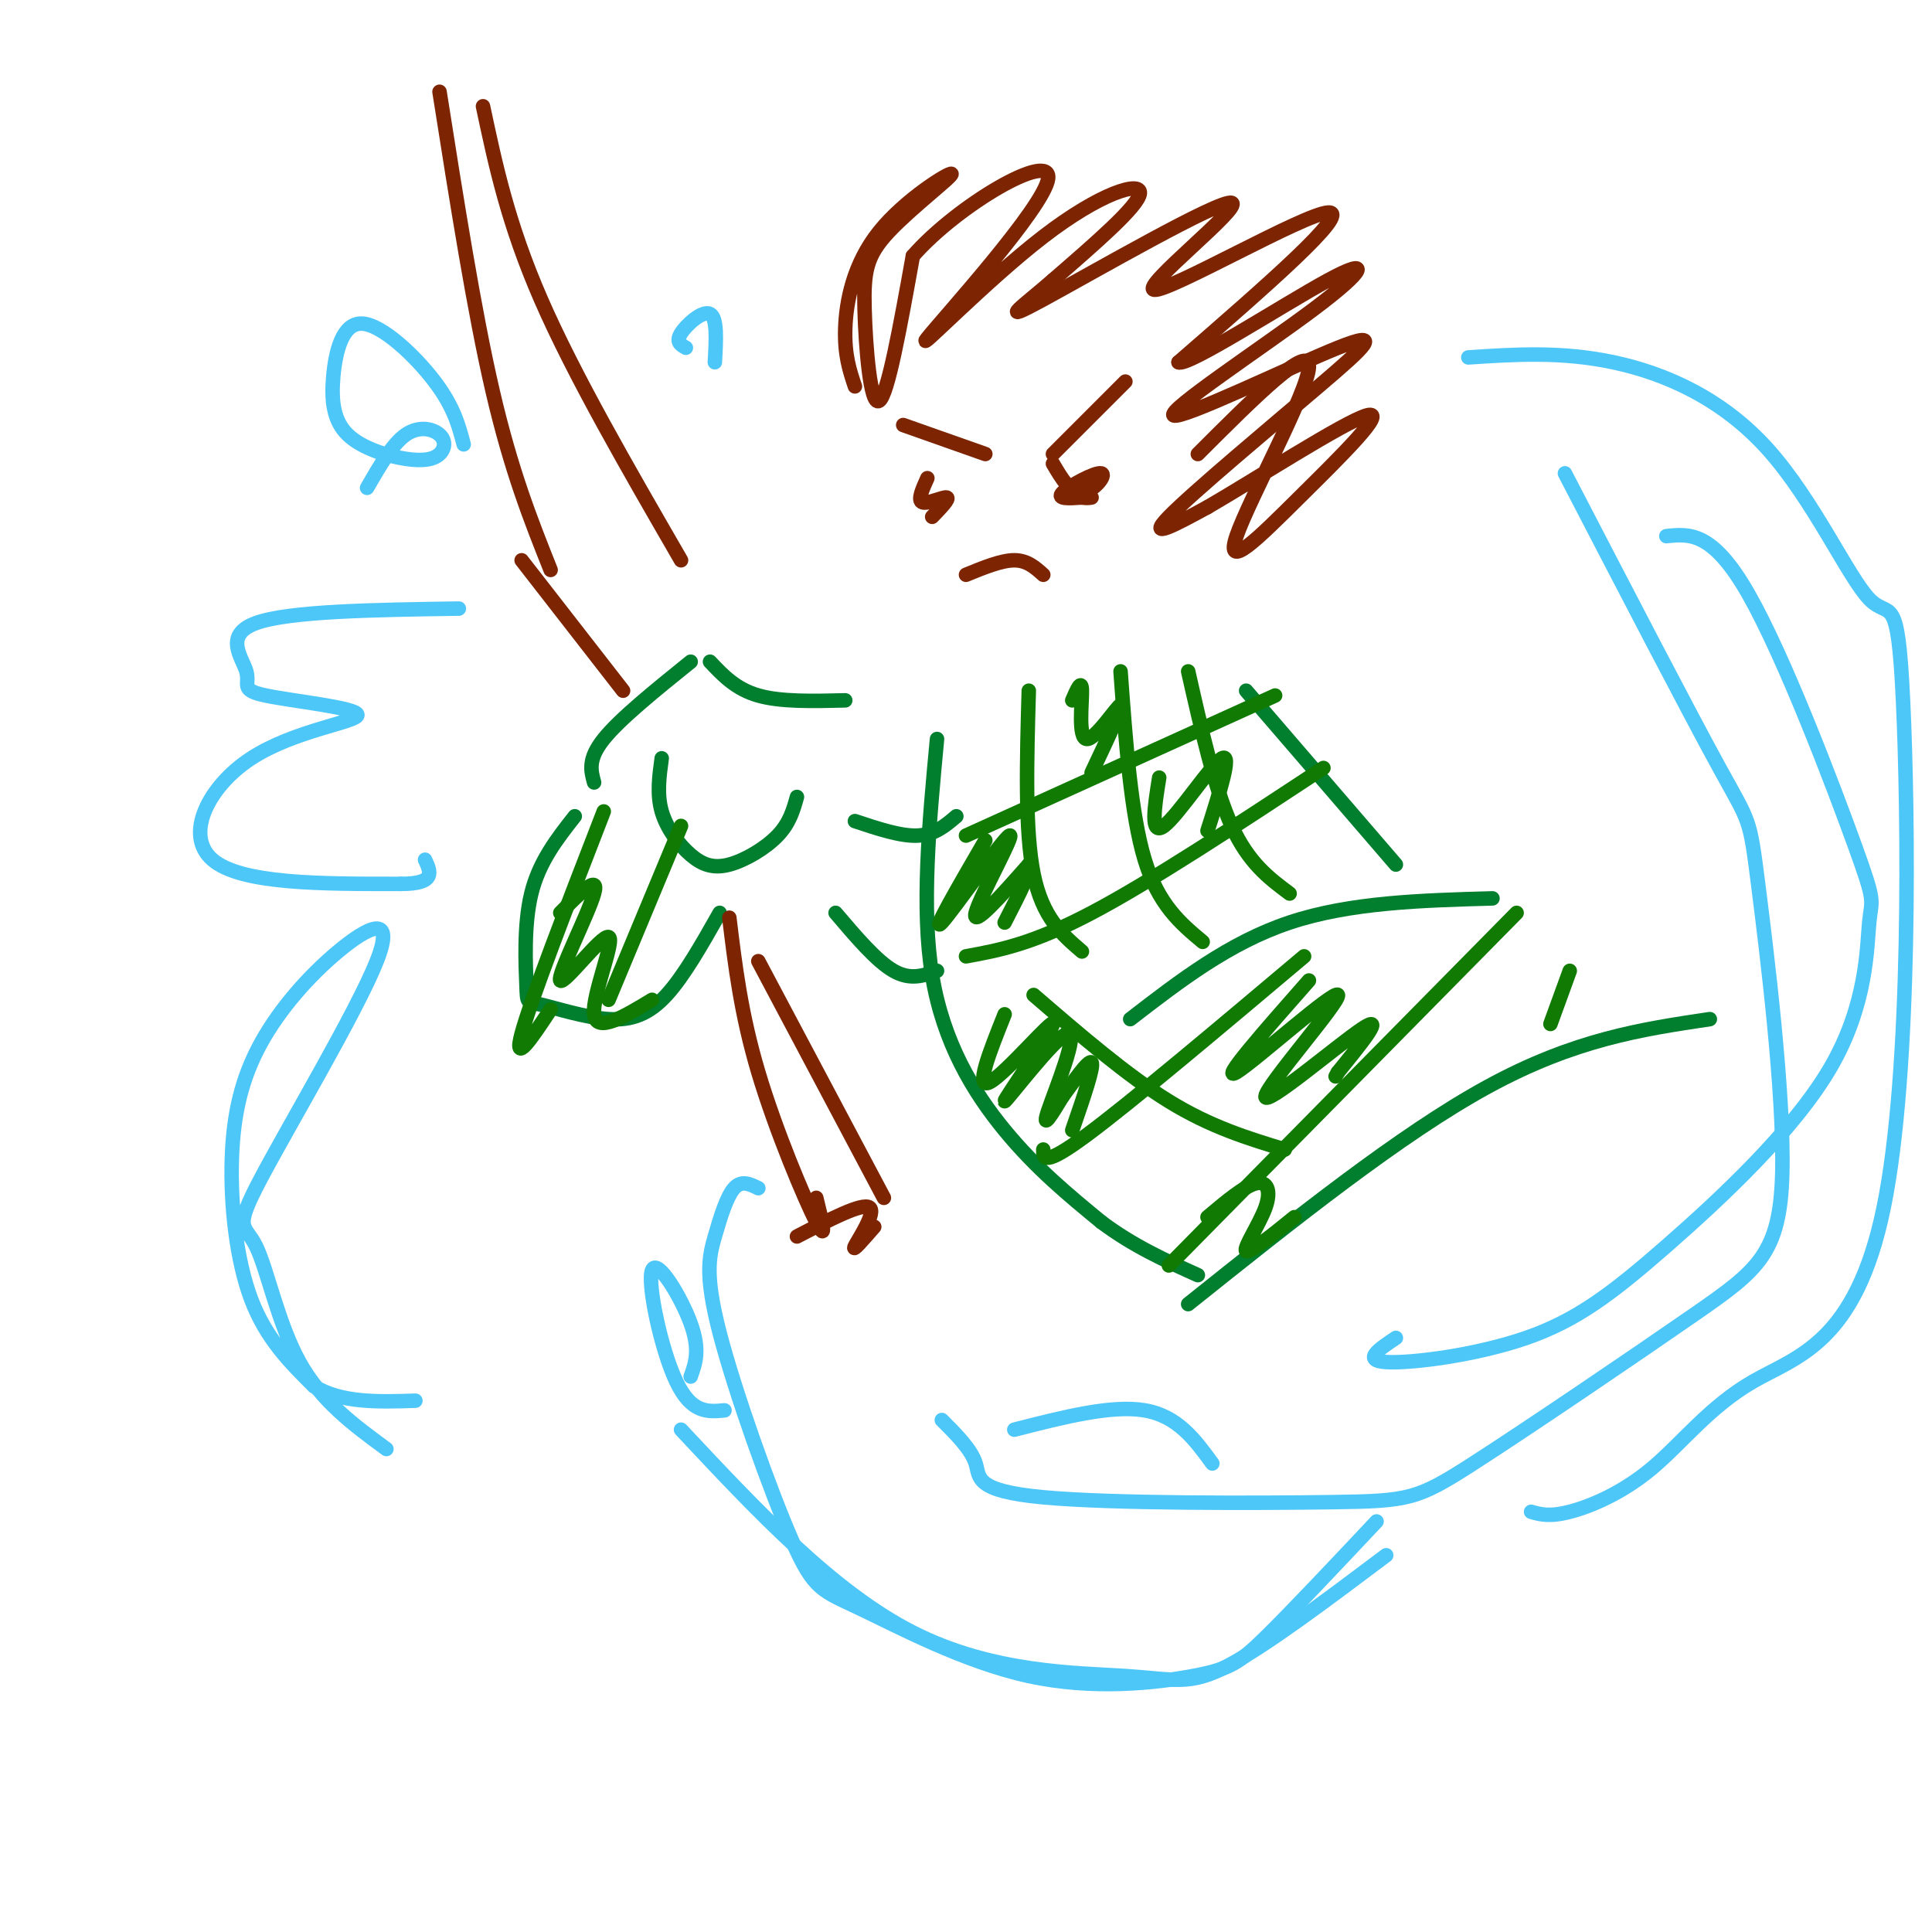 <svg viewBox='0 0 400 400' version='1.1' xmlns='http://www.w3.org/2000/svg' xmlns:xlink='http://www.w3.org/1999/xlink'><g fill='none' stroke='#017E2E' stroke-width='3' stroke-linecap='round' stroke-linejoin='round'><path d='M194,153c-1.644,17.556 -3.289,35.111 -1,49c2.289,13.889 8.511,24.111 15,32c6.489,7.889 13.244,13.444 20,19'/><path d='M228,253c6.667,5.000 13.333,8.000 20,11'/><path d='M234,211c10.250,-7.917 20.500,-15.833 33,-20c12.500,-4.167 27.250,-4.583 42,-5'/><path d='M246,270c22.000,-17.583 44.000,-35.167 62,-45c18.000,-9.833 32.000,-11.917 46,-14'/><path d='M258,143c0.000,0.000 31.000,36.000 31,36'/><path d='M119,169c-3.692,4.704 -7.385,9.409 -9,16c-1.615,6.591 -1.154,15.070 -1,19c0.154,3.930 0.000,3.311 3,4c3.000,0.689 9.154,2.685 14,3c4.846,0.315 8.385,-1.053 12,-5c3.615,-3.947 7.308,-10.474 11,-17'/><path d='M123,162c-0.667,-2.417 -1.333,-4.833 2,-9c3.333,-4.167 10.667,-10.083 18,-16'/><path d='M147,137c2.667,2.833 5.333,5.667 10,7c4.667,1.333 11.333,1.167 18,1'/><path d='M137,157c-0.510,3.726 -1.021,7.451 0,11c1.021,3.549 3.573,6.920 6,9c2.427,2.080 4.730,2.868 8,2c3.270,-0.868 7.506,-3.391 10,-6c2.494,-2.609 3.247,-5.305 4,-8'/><path d='M173,189c4.250,5.000 8.500,10.000 12,12c3.500,2.000 6.250,1.000 9,0'/><path d='M177,170c4.750,1.583 9.500,3.167 13,3c3.500,-0.167 5.750,-2.083 8,-4'/></g>
<g fill='none' stroke='#107A03' stroke-width='3' stroke-linecap='round' stroke-linejoin='round'><path d='M213,143c-0.417,14.500 -0.833,29.000 1,38c1.833,9.000 5.917,12.500 10,16'/><path d='M232,139c1.083,14.833 2.167,29.667 5,39c2.833,9.333 7.417,13.167 12,17'/><path d='M246,139c2.750,12.167 5.500,24.333 9,32c3.500,7.667 7.750,10.833 12,14'/><path d='M200,173c0.000,0.000 64.000,-29.000 64,-29'/><path d='M200,198c6.833,-1.250 13.667,-2.500 26,-9c12.333,-6.500 30.167,-18.250 48,-30'/><path d='M204,174c-5.661,9.756 -11.321,19.512 -9,17c2.321,-2.512 12.625,-17.292 14,-18c1.375,-0.708 -6.179,12.655 -7,16c-0.821,3.345 5.089,-3.327 11,-10'/><path d='M213,179c1.000,0.333 -2.000,6.167 -5,12'/><path d='M240,161c-0.978,6.111 -1.956,12.222 1,10c2.956,-2.222 9.844,-12.778 12,-14c2.156,-1.222 -0.422,6.889 -3,15'/><path d='M222,145c0.976,-2.268 1.952,-4.536 2,-2c0.048,2.536 -0.833,9.875 1,10c1.833,0.125 6.381,-6.964 7,-7c0.619,-0.036 -2.690,6.982 -6,14'/><path d='M216,238c0.000,1.833 0.000,3.667 9,-3c9.000,-6.667 27.000,-21.833 45,-37'/><path d='M242,262c0.000,0.000 72.000,-73.000 72,-73'/><path d='M214,206c9.667,8.333 19.333,16.667 28,22c8.667,5.333 16.333,7.667 24,10'/><path d='M208,210c-3.159,7.911 -6.318,15.821 -3,14c3.318,-1.821 13.113,-13.375 13,-12c-0.113,1.375 -10.133,15.678 -10,16c0.133,0.322 10.421,-13.336 13,-14c2.579,-0.664 -2.549,11.668 -4,16c-1.451,4.332 0.774,0.666 3,-3'/><path d='M220,227c1.978,-2.644 5.422,-7.756 6,-7c0.578,0.756 -1.711,7.378 -4,14'/><path d='M250,252c3.821,-3.214 7.643,-6.429 10,-7c2.357,-0.571 3.250,1.500 2,5c-1.250,3.500 -4.643,8.429 -4,9c0.643,0.571 5.321,-3.214 10,-7'/><path d='M271,203c-9.340,10.604 -18.679,21.209 -15,19c3.679,-2.209 20.378,-17.231 21,-16c0.622,1.231 -14.833,18.716 -15,21c-0.167,2.284 14.952,-10.633 20,-14c5.048,-3.367 0.024,2.817 -5,9'/><path d='M277,222c-0.833,1.500 -0.417,0.750 0,0'/><path d='M325,201c0.000,0.000 -4.000,11.000 -4,11'/><path d='M125,168c-7.583,19.583 -15.167,39.167 -17,46c-1.833,6.833 2.083,0.917 6,-5'/><path d='M141,171c0.000,0.000 -15.000,36.000 -15,36'/><path d='M116,189c4.097,-4.134 8.195,-8.268 7,-4c-1.195,4.268 -7.681,16.938 -7,18c0.681,1.062 8.530,-9.483 10,-9c1.470,0.483 -3.437,11.995 -3,16c0.437,4.005 6.219,0.502 12,-3'/></g>
<g fill='none' stroke='#7D2502' stroke-width='3' stroke-linecap='round' stroke-linejoin='round'><path d='M177,80c-1.089,-3.248 -2.178,-6.496 -2,-12c0.178,-5.504 1.623,-13.264 7,-20c5.377,-6.736 14.687,-12.449 15,-12c0.313,0.449 -8.370,7.058 -13,12c-4.630,4.942 -5.208,8.215 -5,16c0.208,7.785 1.202,20.081 3,19c1.798,-1.081 4.399,-15.541 7,-30'/><path d='M189,53c9.231,-10.555 28.808,-21.941 28,-16c-0.808,5.941 -22.000,29.211 -25,33c-3.000,3.789 12.192,-11.903 24,-21c11.808,-9.097 20.231,-11.599 20,-9c-0.231,2.599 -9.115,10.300 -18,18'/><path d='M218,58c-6.044,5.291 -12.156,9.520 -2,4c10.156,-5.520 36.578,-20.789 39,-20c2.422,0.789 -19.156,17.635 -16,18c3.156,0.365 31.044,-15.753 36,-16c4.956,-0.247 -13.022,15.376 -31,31'/><path d='M244,75c1.793,1.001 21.777,-11.997 31,-17c9.223,-5.003 7.686,-2.010 -3,6c-10.686,8.010 -30.521,21.039 -29,22c1.521,0.961 24.397,-10.144 34,-14c9.603,-3.856 5.931,-0.461 -4,8c-9.931,8.461 -26.123,21.989 -31,27c-4.877,5.011 1.562,1.506 8,-2'/><path d='M250,105c9.267,-5.350 28.433,-17.724 33,-19c4.567,-1.276 -5.467,8.544 -14,17c-8.533,8.456 -15.567,15.546 -13,8c2.567,-7.546 14.733,-29.727 15,-35c0.267,-5.273 -11.367,6.364 -23,18'/><path d='M192,99c-1.044,2.311 -2.089,4.622 -1,5c1.089,0.378 4.311,-1.178 5,-1c0.689,0.178 -1.156,2.089 -3,4'/><path d='M218,96c1.821,3.101 3.643,6.202 6,6c2.357,-0.202 5.250,-3.708 4,-4c-1.250,-0.292 -6.643,2.631 -8,4c-1.357,1.369 1.321,1.185 4,1'/><path d='M224,103c1.000,0.167 1.500,0.083 2,0'/><path d='M187,88c0.000,0.000 17.000,6.000 17,6'/><path d='M233,79c0.000,0.000 -15.000,15.000 -15,15'/><path d='M200,119c3.667,-1.500 7.333,-3.000 10,-3c2.667,0.000 4.333,1.500 6,3'/><path d='M91,19c3.583,22.750 7.167,45.500 11,62c3.833,16.500 7.917,26.750 12,37'/><path d='M100,22c2.583,12.167 5.167,24.333 12,40c6.833,15.667 17.917,34.833 29,54'/><path d='M108,116c0.000,0.000 21.000,27.000 21,27'/><path d='M151,190c1.200,9.956 2.400,19.911 6,32c3.600,12.089 9.600,26.311 12,31c2.400,4.689 1.200,-0.156 0,-5'/><path d='M157,199c0.000,0.000 26.000,49.000 26,49'/><path d='M165,256c6.756,-3.511 13.511,-7.022 15,-6c1.489,1.022 -2.289,6.578 -3,8c-0.711,1.422 1.644,-1.289 4,-4'/></g>
<g fill='none' stroke='#4DC6F8' stroke-width='3' stroke-linecap='round' stroke-linejoin='round'><path d='M80,300c-6.762,-4.961 -13.525,-9.923 -18,-18c-4.475,-8.077 -6.664,-19.270 -9,-24c-2.336,-4.730 -4.821,-2.997 1,-14c5.821,-11.003 19.947,-34.743 24,-45c4.053,-10.257 -1.966,-7.030 -8,-2c-6.034,5.030 -12.081,11.864 -16,19c-3.919,7.136 -5.709,14.575 -6,24c-0.291,9.425 0.917,20.836 4,29c3.083,8.164 8.042,13.082 13,18'/><path d='M65,287c5.667,3.500 13.333,3.250 21,3'/><path d='M150,292c-3.423,0.327 -6.845,0.655 -10,-6c-3.155,-6.655 -6.042,-20.292 -5,-23c1.042,-2.708 6.012,5.512 8,11c1.988,5.488 0.994,8.244 0,11'/><path d='M96,92c-1.021,-3.888 -2.043,-7.777 -6,-13c-3.957,-5.223 -10.851,-11.782 -15,-12c-4.149,-0.218 -5.555,5.904 -6,11c-0.445,5.096 0.071,9.165 3,12c2.929,2.835 8.271,4.437 12,5c3.729,0.563 5.845,0.089 7,-1c1.155,-1.089 1.349,-2.793 0,-4c-1.349,-1.207 -4.243,-1.916 -7,0c-2.757,1.916 -5.379,6.458 -8,11'/><path d='M95,126c-17.597,0.263 -35.193,0.526 -42,3c-6.807,2.474 -2.823,7.160 -2,10c0.823,2.840 -1.514,3.833 4,5c5.514,1.167 18.880,2.509 19,4c0.120,1.491 -13.006,3.132 -22,9c-8.994,5.868 -13.855,15.962 -8,21c5.855,5.038 22.428,5.019 39,5'/><path d='M83,183c7.333,0.000 6.167,-2.500 5,-5'/><path d='M142,72c-1.067,-0.600 -2.133,-1.200 -1,-3c1.133,-1.800 4.467,-4.800 6,-4c1.533,0.800 1.267,5.400 1,10'/><path d='M210,296c10.083,-2.583 20.167,-5.167 27,-4c6.833,1.167 10.417,6.083 14,11'/><path d='M317,313c1.884,0.545 3.769,1.090 8,0c4.231,-1.090 10.810,-3.816 17,-9c6.190,-5.184 11.991,-12.827 21,-18c9.009,-5.173 21.226,-7.878 27,-36c5.774,-28.122 5.105,-81.663 4,-105c-1.105,-23.337 -2.647,-16.472 -7,-21c-4.353,-4.528 -11.518,-20.450 -21,-31c-9.482,-10.550 -21.281,-15.729 -32,-18c-10.719,-2.271 -20.360,-1.636 -30,-1'/><path d='M345,111c4.788,-0.505 9.576,-1.010 17,12c7.424,13.010 17.484,39.536 22,52c4.516,12.464 3.488,10.868 3,16c-0.488,5.132 -0.435,16.994 -8,30c-7.565,13.006 -22.750,27.156 -34,37c-11.250,9.844 -18.567,15.381 -29,19c-10.433,3.619 -23.981,5.320 -29,5c-5.019,-0.320 -1.510,-2.660 2,-5'/><path d='M324,98c12.825,24.711 25.649,49.423 32,61c6.351,11.577 6.227,10.020 8,24c1.773,13.980 5.443,43.499 5,60c-0.443,16.501 -5.000,19.986 -18,29c-13.000,9.014 -34.445,23.559 -46,31c-11.555,7.441 -13.221,7.778 -29,8c-15.779,0.222 -45.671,0.329 -60,-1c-14.329,-1.329 -13.094,-4.094 -14,-7c-0.906,-2.906 -3.953,-5.953 -7,-9'/><path d='M157,246c-1.737,-0.853 -3.474,-1.706 -5,0c-1.526,1.706 -2.842,5.969 -4,10c-1.158,4.031 -2.160,7.828 1,20c3.160,12.172 10.481,32.717 15,43c4.519,10.283 6.236,10.302 14,14c7.764,3.698 21.576,11.074 35,14c13.424,2.926 26.460,1.403 34,0c7.540,-1.403 9.583,-2.687 15,-8c5.417,-5.313 14.209,-14.657 23,-24'/><path d='M141,296c15.738,16.810 31.476,33.619 48,42c16.524,8.381 33.833,8.333 44,9c10.167,0.667 13.190,2.048 21,-2c7.810,-4.048 20.405,-13.524 33,-23'/></g>
</svg>